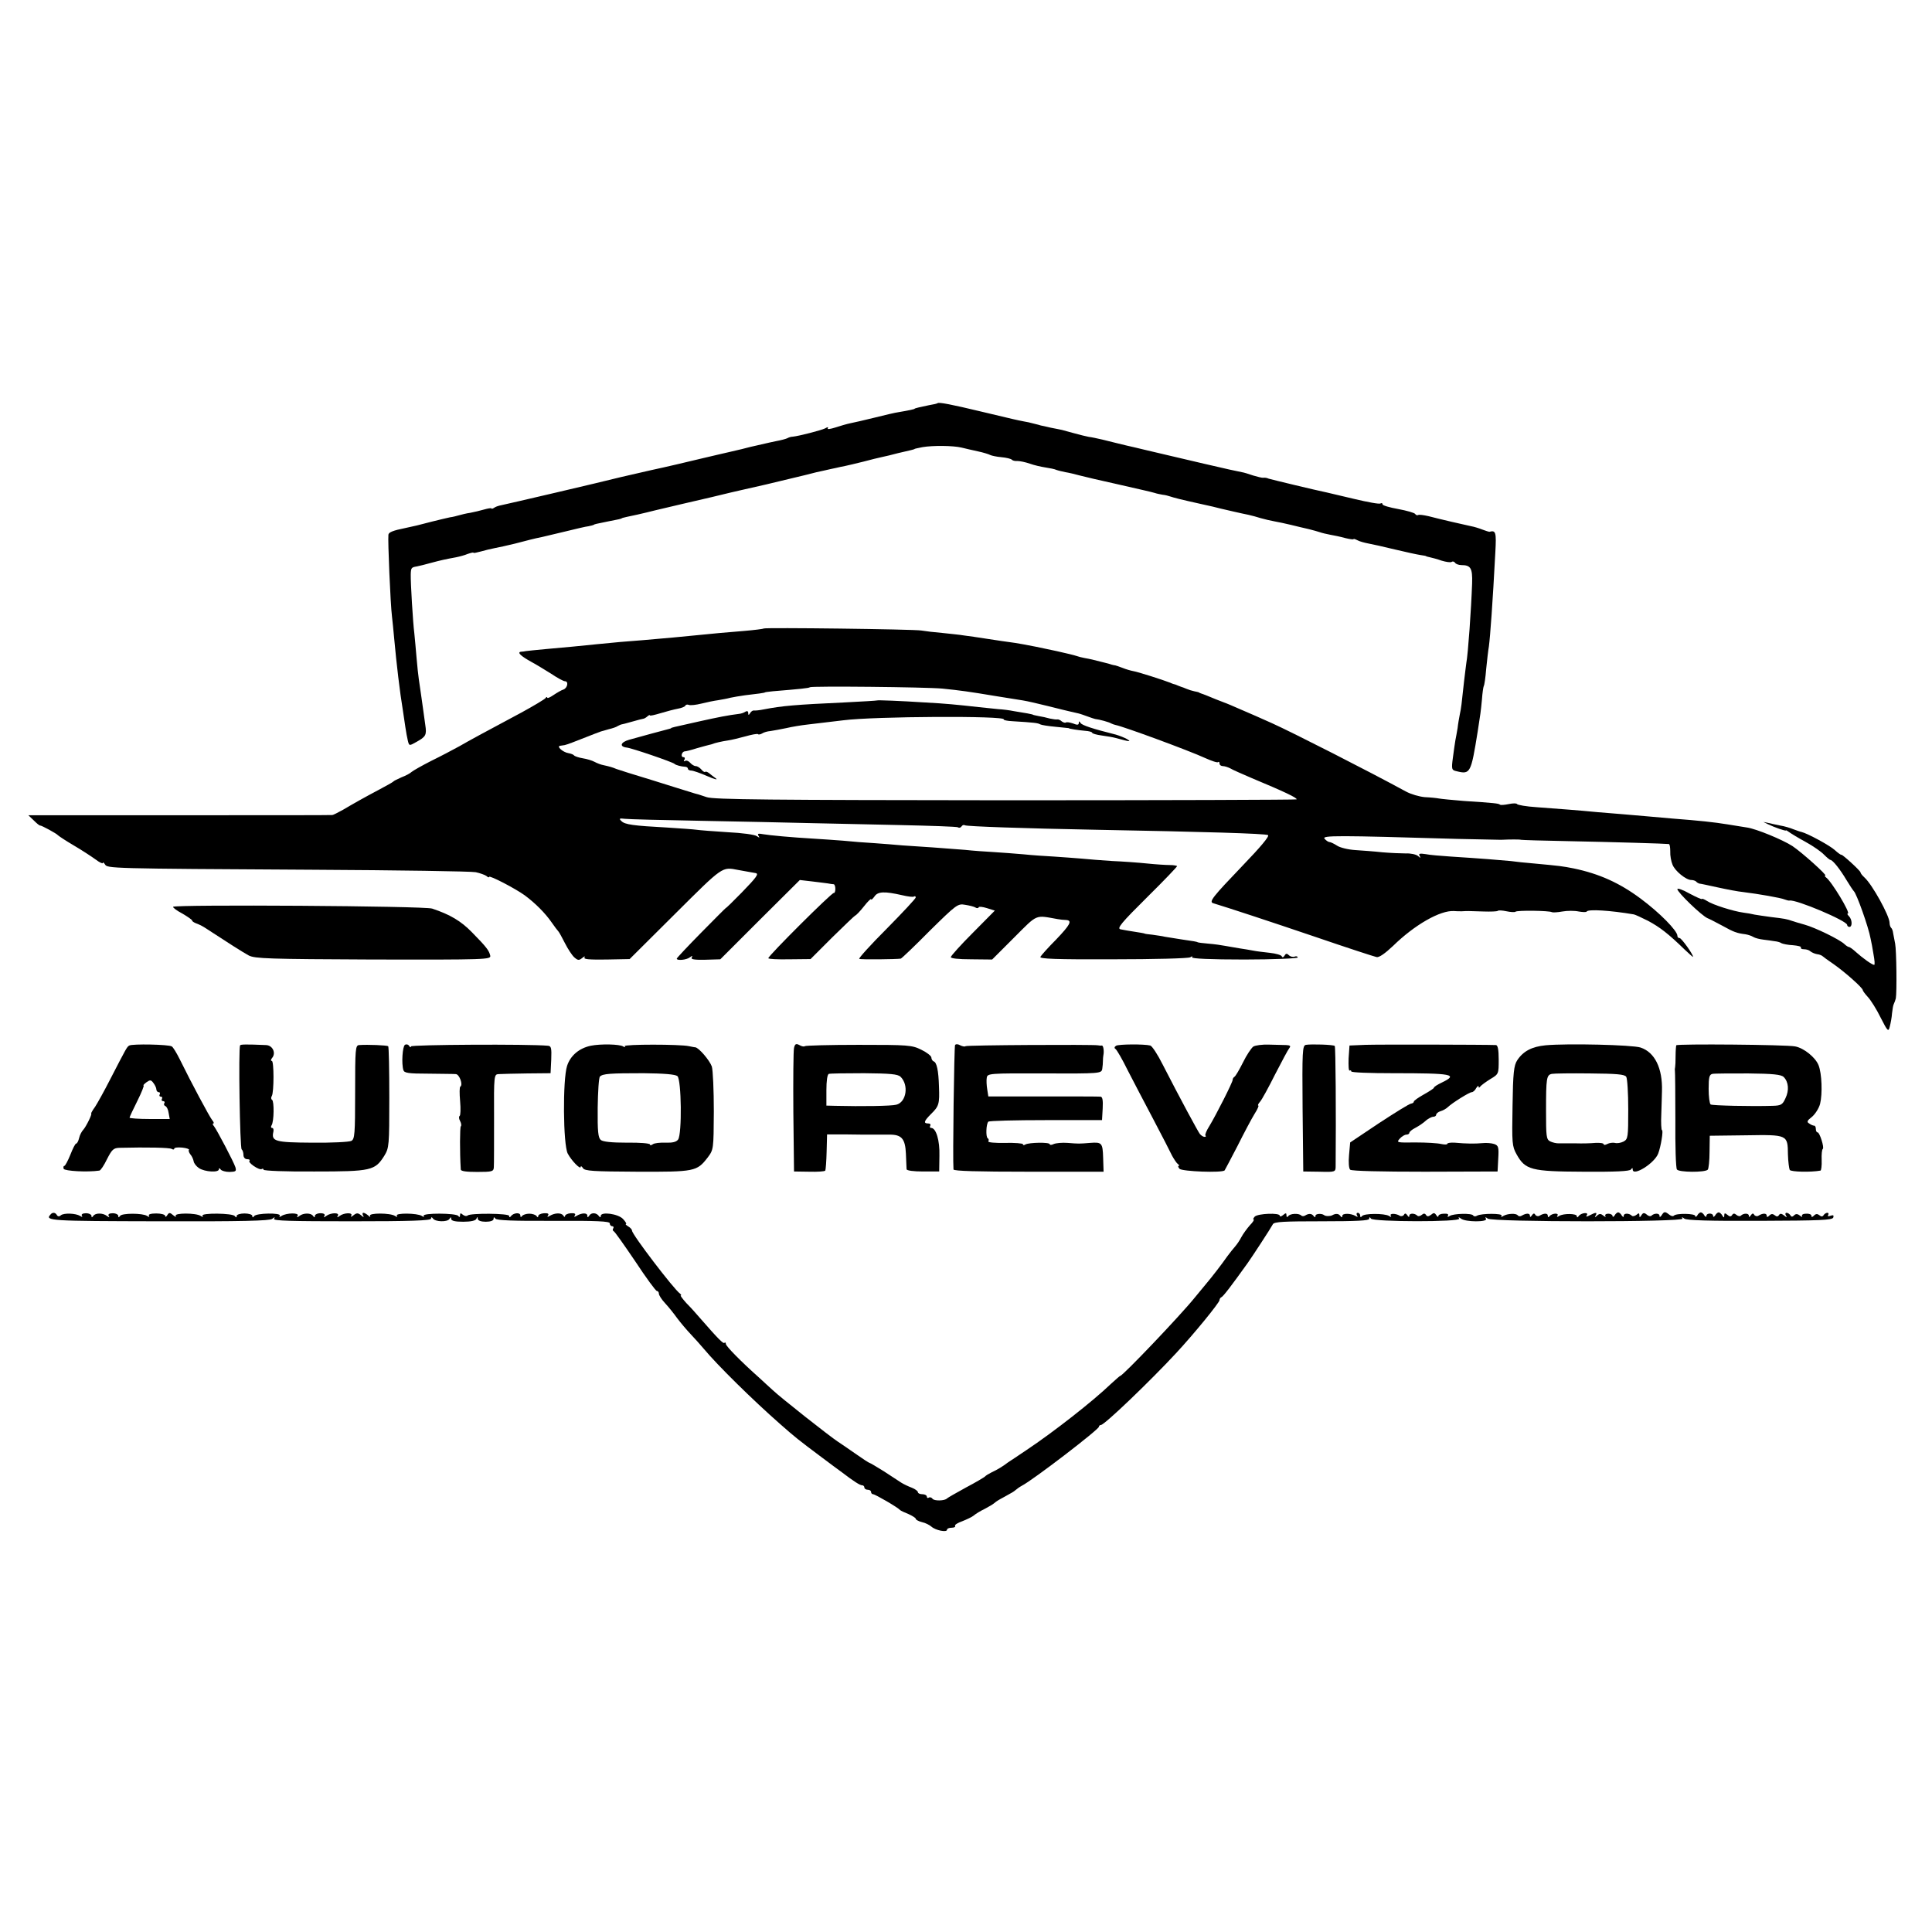 <?xml version="1.0" standalone="no"?>
<!DOCTYPE svg PUBLIC "-//W3C//DTD SVG 20010904//EN"
 "http://www.w3.org/TR/2001/REC-SVG-20010904/DTD/svg10.dtd">
<svg version="1.0" xmlns="http://www.w3.org/2000/svg"
 width="865pt" height="865pt" viewBox="0 0 865 865"
 preserveAspectRatio="xMidYMid meet">
<g transform="translate(0,865) scale(0.1,-0.1)"
fill="#000000" stroke="none">
<path d="M4198 6845 c-2 -2 -19 -6 -38 -9 -39 -8 -65 -14 -65 -16 0 -2 -28 -8
-70 -15 -16 -2 -66 -14 -110 -25 -44 -11 -93 -22 -108 -25 -15 -3 -46 -12 -67
-19 -22 -7 -37 -9 -34 -4 4 7 0 7 -12 0 -19 -9 -116 -34 -144 -37 -9 0 -20 -4
-25 -7 -6 -3 -28 -9 -50 -13 -22 -5 -44 -9 -50 -11 -5 -1 -21 -5 -35 -8 -14
-3 -45 -10 -70 -17 -25 -6 -52 -12 -60 -14 -8 -2 -62 -14 -120 -28 -58 -14
-159 -38 -225 -52 -66 -15 -126 -29 -135 -31 -95 -24 -502 -119 -545 -128 -5
-1 -16 -5 -22 -9 -7 -5 -13 -6 -13 -3 0 2 -15 0 -32 -5 -18 -5 -46 -12 -63
-15 -16 -2 -39 -8 -50 -11 -11 -3 -29 -8 -40 -9 -11 -2 -47 -11 -80 -19 -60
-16 -82 -21 -120 -29 -55 -11 -75 -19 -76 -30 -3 -26 9 -311 16 -366 2 -19 7
-64 10 -100 10 -110 25 -238 39 -322 3 -21 8 -54 11 -74 3 -21 8 -48 11 -60 6
-24 6 -24 38 -6 43 24 47 31 40 77 -3 22 -7 51 -9 65 -3 24 -12 84 -20 140 -2
14 -7 57 -10 95 -3 39 -8 88 -10 110 -6 45 -17 227 -16 264 1 29 3 31 27 35
11 2 39 9 64 16 45 12 63 16 112 25 15 3 38 9 52 15 15 5 26 8 26 5 0 -2 15 1
33 6 17 5 46 12 62 15 17 3 57 12 90 20 62 16 83 22 123 30 13 3 60 14 105 25
45 11 91 22 102 23 11 2 21 5 23 6 3 3 7 4 62 15 53 10 59 12 63 14 1 2 12 4
24 7 12 2 71 15 130 30 59 14 115 27 123 29 8 2 65 15 125 29 61 15 121 29
135 32 13 3 63 14 110 25 47 11 92 22 100 24 8 2 42 10 75 18 33 9 72 18 88
21 15 4 37 8 50 11 12 3 31 7 42 9 11 2 47 11 80 19 33 9 71 18 85 21 14 3 45
10 70 17 25 6 52 12 60 14 8 2 15 4 15 5 0 1 16 4 35 8 47 8 138 7 175 -2 17
-4 50 -12 74 -17 24 -5 49 -13 54 -16 6 -3 28 -8 51 -10 22 -2 42 -7 46 -11 3
-4 14 -7 25 -6 11 0 36 -5 56 -12 19 -7 51 -14 70 -17 19 -3 41 -7 49 -11 8
-3 26 -7 40 -10 14 -2 43 -9 65 -15 22 -6 92 -22 155 -36 131 -30 159 -36 180
-42 8 -3 24 -6 35 -8 11 -1 27 -5 35 -8 18 -6 45 -13 135 -33 39 -8 79 -18 90
-21 26 -6 94 -22 125 -28 14 -3 39 -10 55 -15 17 -5 44 -11 60 -14 17 -3 50
-10 75 -16 25 -6 61 -15 80 -19 19 -5 42 -11 50 -14 8 -3 29 -8 45 -11 17 -3
47 -9 68 -15 20 -5 37 -7 37 -5 0 3 8 0 18 -5 9 -5 31 -11 47 -14 17 -3 71
-15 120 -27 50 -12 101 -23 115 -25 14 -2 25 -4 25 -5 0 -1 8 -3 17 -5 9 -2
33 -8 52 -15 20 -6 40 -9 45 -6 5 4 12 2 16 -4 3 -5 16 -10 28 -10 42 0 50
-14 48 -81 -4 -115 -18 -316 -26 -358 -1 -9 -6 -45 -10 -81 -11 -104 -13 -120
-19 -148 -3 -15 -8 -43 -10 -62 -3 -19 -8 -44 -10 -55 -2 -12 -7 -46 -11 -77
-7 -52 -6 -56 17 -61 61 -15 64 -9 94 178 12 76 14 90 19 143 2 29 6 56 8 60
3 4 8 39 11 77 4 39 9 84 12 100 6 45 17 195 29 423 5 90 2 99 -27 91 -2 0
-15 4 -31 10 -15 6 -38 13 -50 15 -29 6 -142 32 -191 45 -22 5 -43 8 -47 5 -4
-2 -10 0 -13 5 -3 5 -38 15 -76 22 -39 7 -70 16 -70 21 0 5 -4 7 -9 4 -5 -4
-58 6 -117 20 -59 14 -114 27 -123 29 -49 10 -248 58 -261 62 -8 4 -19 5 -24
4 -4 -1 -25 4 -45 10 -20 7 -43 14 -51 15 -8 1 -85 18 -170 38 -85 20 -166 39
-179 42 -13 3 -51 12 -85 20 -34 8 -70 17 -81 19 -28 7 -63 15 -110 27 -22 5
-49 11 -60 12 -11 2 -40 9 -65 16 -25 7 -49 13 -55 15 -5 1 -28 6 -50 10 -22
5 -42 10 -45 10 -3 1 -16 5 -30 8 -14 4 -36 9 -50 11 -30 6 -31 6 -190 44
-129 31 -186 42 -192 37z"/>
<path d="M3419 5836 c-2 -2 -42 -7 -89 -11 -87 -7 -132 -11 -210 -19 -58 -6
-145 -14 -240 -22 -91 -7 -115 -9 -205 -18 -38 -4 -88 -9 -110 -11 -58 -5
-198 -18 -210 -20 -5 -1 -16 -3 -23 -3 -18 -3 1 -20 48 -46 19 -10 58 -34 87
-52 28 -19 56 -34 62 -34 18 0 12 -30 -6 -37 -10 -3 -30 -15 -45 -25 -16 -11
-28 -16 -28 -11 0 4 -4 3 -8 -3 -4 -5 -52 -34 -107 -64 -183 -98 -226 -121
-278 -151 -29 -16 -86 -46 -127 -66 -41 -21 -80 -43 -87 -49 -6 -6 -26 -17
-45 -24 -18 -8 -35 -16 -38 -20 -3 -3 -30 -18 -60 -34 -70 -37 -114 -62 -165
-92 -22 -12 -43 -23 -47 -23 -5 -1 -312 -1 -685 -1 l-676 0 24 -23 c13 -13 26
-24 29 -23 7 0 74 -36 80 -44 3 -3 34 -24 70 -45 36 -21 80 -50 98 -63 17 -13
32 -20 32 -16 0 5 5 2 10 -6 11 -18 14 -19 930 -24 382 -2 711 -7 730 -11 19
-4 41 -12 48 -17 6 -6 12 -8 12 -4 0 9 119 -53 160 -83 47 -35 91 -79 120
-121 13 -19 27 -37 30 -40 3 -3 16 -26 29 -52 13 -26 32 -55 42 -64 16 -14 21
-15 36 -3 9 8 14 9 10 2 -5 -8 21 -10 98 -9 l104 2 206 205 c214 213 207 208
280 194 17 -3 39 -7 50 -9 11 -2 23 -4 28 -5 16 -3 4 -19 -63 -88 -38 -39 -70
-70 -70 -68 0 1 -49 -48 -110 -110 -60 -61 -110 -114 -110 -117 0 -10 44 -6
59 6 11 8 13 8 8 -1 -5 -8 11 -11 60 -10 l68 2 178 178 178 177 52 -6 c29 -3
61 -8 72 -9 11 -2 23 -4 28 -4 4 -1 7 -10 7 -21 0 -11 -3 -19 -7 -18 -9 2
-293 -281 -293 -292 0 -4 42 -6 94 -5 l95 1 97 97 c54 53 100 97 103 98 3 0
21 18 39 41 17 22 32 36 32 32 0 -5 7 1 15 12 15 23 45 24 124 6 25 -6 49 -9
53 -6 4 3 8 1 8 -4 0 -5 -59 -68 -130 -140 -72 -72 -127 -133 -123 -135 7 -4
166 -2 186 1 4 1 63 57 130 125 119 117 125 122 158 116 19 -3 40 -8 46 -12 6
-4 13 -4 15 1 1 4 18 2 37 -4 l35 -11 -98 -99 c-54 -54 -98 -103 -99 -109 -1
-6 33 -10 91 -10 l94 -1 98 98 c108 108 93 101 195 83 11 -2 28 -4 38 -4 29
-2 19 -21 -45 -88 -35 -35 -66 -70 -70 -77 -5 -9 68 -12 325 -11 183 0 338 4
346 9 9 6 12 5 8 0 -4 -6 84 -10 234 -10 131 0 239 5 239 9 0 5 -6 7 -14 4 -7
-3 -19 0 -25 6 -9 9 -14 9 -20 -2 -5 -8 -10 -9 -12 -3 -2 6 -26 13 -54 16 -27
3 -61 7 -75 10 -14 3 -41 7 -60 10 -19 3 -48 8 -64 11 -15 3 -49 8 -75 10 -25
2 -47 5 -48 6 -5 3 -17 5 -73 13 -30 5 -64 10 -75 12 -11 3 -36 6 -55 9 -19 2
-35 4 -35 5 0 1 -16 4 -80 14 -11 2 -23 4 -27 5 -20 3 1 28 122 148 72 71 130
132 130 135 0 2 -15 5 -32 5 -18 0 -64 3 -103 7 -38 4 -108 9 -155 11 -47 3
-110 8 -140 11 -30 2 -85 7 -122 9 -37 2 -98 6 -135 10 -37 3 -97 8 -133 10
-36 2 -94 6 -130 10 -36 3 -101 8 -145 11 -44 3 -105 7 -135 9 -30 3 -86 7
-125 10 -38 2 -101 7 -140 11 -38 3 -97 7 -130 9 -103 6 -199 15 -228 20 -22
4 -27 3 -21 -7 6 -10 5 -10 -7 -2 -8 7 -67 15 -131 18 -64 4 -127 9 -140 11
-13 2 -72 6 -133 10 -148 8 -188 13 -203 29 -12 11 -9 13 15 10 15 -2 170 -6
343 -9 173 -3 387 -8 475 -10 88 -2 274 -6 412 -9 139 -3 257 -7 262 -10 5 -4
12 -2 16 4 4 6 10 8 15 5 8 -5 262 -14 585 -20 487 -9 761 -17 772 -24 8 -4
-33 -53 -113 -136 -135 -141 -153 -163 -132 -169 66 -20 246 -79 458 -151 140
-48 263 -88 273 -90 11 -3 38 16 74 50 96 94 211 160 273 156 8 -1 24 -1 35
-1 11 1 25 1 30 1 6 0 36 -1 68 -2 31 -1 60 0 63 3 3 3 20 2 39 -2 19 -4 37
-5 40 -2 7 7 152 5 163 -2 4 -2 25 -1 47 3 22 4 55 4 73 0 18 -3 34 -4 36 0 7
11 105 5 211 -13 6 -1 34 -14 64 -29 52 -28 90 -57 163 -128 21 -20 38 -35 38
-33 0 12 -52 84 -60 84 -6 0 -10 4 -10 10 0 23 -80 104 -165 167 -94 70 -185
111 -300 135 -51 10 -59 11 -177 22 -37 3 -85 8 -105 11 -41 4 -141 12 -268
20 -44 3 -95 7 -113 11 -26 4 -32 2 -26 -8 6 -11 5 -11 -8 0 -9 7 -33 12 -55
11 -21 0 -67 2 -103 5 -36 4 -91 8 -122 10 -32 2 -69 11 -82 20 -14 9 -29 16
-34 16 -5 0 -15 7 -22 15 -12 15 57 15 595 -1 94 -2 181 -4 195 -4 41 2 85 2
90 0 3 -1 97 -4 210 -6 201 -4 438 -11 452 -13 4 -1 6 -16 6 -33 -1 -18 4 -45
10 -59 11 -29 61 -69 84 -69 8 0 18 -3 22 -7 4 -5 11 -8 14 -9 4 0 41 -8 82
-17 41 -9 93 -19 115 -21 66 -8 169 -26 185 -33 8 -3 18 -6 22 -5 29 6 258
-91 258 -109 0 -5 5 -9 10 -9 14 0 13 33 -2 48 -7 7 -9 12 -5 12 14 0 -74 146
-98 162 -5 4 -7 8 -3 8 11 0 -105 104 -147 132 -45 29 -162 77 -203 83 -15 2
-54 9 -87 14 -61 10 -128 17 -245 26 -36 3 -92 8 -125 11 -33 3 -80 7 -105 9
-25 2 -74 6 -110 9 -82 8 -162 14 -270 22 -47 3 -86 10 -88 14 -2 4 -18 4 -37
0 -19 -4 -36 -5 -39 -3 -5 6 -26 8 -163 17 -50 4 -100 9 -111 11 -10 2 -39 5
-63 6 -24 2 -62 13 -84 25 -167 91 -507 264 -600 306 -53 24 -81 36 -185 81
-14 6 -27 11 -30 12 -7 2 -61 24 -80 32 -8 3 -18 7 -22 8 -5 2 -9 3 -10 5 -2
1 -11 3 -21 5 -10 2 -26 7 -35 11 -9 4 -20 8 -24 9 -5 2 -10 4 -13 5 -3 1 -8
3 -12 5 -5 1 -15 4 -23 8 -33 13 -146 49 -165 52 -11 2 -33 8 -50 15 -16 6
-31 11 -32 11 -2 0 -8 1 -15 3 -11 4 -36 10 -88 23 -8 2 -24 5 -35 7 -11 2
-27 6 -35 9 -8 3 -49 13 -90 22 -41 9 -82 17 -90 19 -18 4 -99 19 -120 21 -8
1 -51 7 -95 14 -44 7 -93 14 -110 16 -16 3 -59 7 -95 11 -36 3 -78 8 -95 11
-35 6 -701 14 -706 9z m800 -269 c80 -8 122 -14 236 -33 50 -8 106 -17 125
-20 19 -3 71 -15 115 -26 44 -11 88 -22 98 -24 9 -2 25 -6 35 -8 9 -2 28 -9
42 -14 14 -5 28 -10 33 -11 19 -2 63 -14 72 -20 6 -3 15 -6 20 -7 36 -7 327
-114 401 -148 29 -13 55 -22 58 -18 3 3 6 0 6 -6 0 -7 7 -12 15 -12 8 0 23 -5
33 -10 9 -6 53 -25 97 -44 144 -60 205 -89 200 -95 -3 -2 -590 -4 -1304 -4
-1049 1 -1306 3 -1337 14 -22 7 -41 14 -44 14 -3 1 -16 4 -30 9 -14 4 -90 28
-170 53 -80 24 -152 47 -160 50 -19 8 -30 11 -57 17 -12 2 -30 9 -41 15 -11 6
-34 13 -53 16 -18 3 -36 9 -39 13 -3 4 -14 8 -25 10 -25 4 -55 31 -37 33 7 1
15 2 20 3 7 1 55 19 97 36 20 8 56 22 65 25 3 1 19 5 35 10 17 4 35 10 40 14
6 3 12 6 15 7 3 0 25 6 50 13 25 7 47 13 50 13 3 0 11 4 18 10 6 6 12 8 12 5
0 -3 21 2 48 10 26 8 61 17 77 20 17 3 31 9 33 13 2 5 9 7 16 4 7 -3 33 0 57
6 24 6 58 13 74 15 17 3 41 7 55 11 14 3 43 8 65 11 22 3 51 6 65 8 14 2 25 4
25 5 0 1 16 3 35 5 121 10 162 14 166 18 6 6 517 1 593 -6z"/>
<path d="M3927 5514 c-1 -1 -67 -5 -147 -9 -217 -10 -277 -15 -360 -31 -19 -4
-39 -6 -44 -5 -5 1 -13 -4 -17 -11 -7 -11 -9 -11 -9 0 0 8 -5 10 -12 6 -7 -5
-19 -9 -28 -10 -49 -6 -95 -15 -180 -34 -122 -27 -125 -28 -125 -30 0 -1 -7
-3 -15 -5 -8 -2 -42 -11 -75 -20 -33 -9 -77 -21 -98 -27 -39 -11 -45 -31 -11
-35 22 -2 206 -65 214 -73 6 -6 30 -12 48 -13 6 0 12 -4 12 -9 0 -4 7 -8 15
-8 8 0 40 -11 72 -25 32 -14 49 -18 38 -10 -11 8 -25 19 -31 24 -7 5 -14 8
-17 5 -2 -2 -10 2 -17 11 -7 8 -18 15 -25 15 -7 0 -18 7 -25 15 -7 8 -17 12
-23 8 -6 -3 -7 -1 -3 5 4 7 2 12 -4 12 -14 0 -8 25 6 26 5 0 29 6 54 14 25 7
50 14 55 15 6 1 12 3 15 4 8 4 42 12 70 16 14 2 48 10 77 18 28 8 54 13 57 10
2 -3 11 -1 18 3 7 5 24 10 38 11 14 2 45 8 70 13 25 6 68 13 95 16 52 6 109
13 160 19 138 18 730 21 719 4 -2 -3 16 -7 39 -8 98 -6 114 -8 124 -14 5 -3
36 -8 69 -11 32 -3 59 -6 59 -6 0 -3 41 -9 73 -12 17 -1 32 -5 32 -9 0 -3 19
-9 43 -12 23 -3 51 -8 62 -11 66 -18 71 -18 51 -5 -11 6 -33 15 -50 20 -104
26 -152 42 -158 52 -6 9 -8 9 -8 0 0 -9 -7 -10 -26 -2 -15 5 -29 7 -32 4 -3
-2 -11 0 -18 5 -6 6 -16 10 -20 9 -5 -1 -20 1 -34 4 -14 4 -36 9 -50 11 -14 3
-25 5 -25 6 0 1 -11 3 -25 6 -14 2 -41 7 -60 10 -19 4 -51 8 -70 9 -19 2 -59
6 -87 9 -99 11 -148 16 -243 21 -107 7 -211 11 -213 9z"/>
<path d="M7915 4960 c29 -14 80 -32 81 -28 0 2 7 -2 15 -8 8 -6 41 -26 74 -44
33 -18 70 -44 82 -57 12 -12 25 -23 28 -23 10 0 43 -41 72 -90 15 -25 30 -47
33 -50 12 -10 66 -161 75 -212 3 -13 9 -44 13 -70 5 -27 7 -48 3 -48 -9 0 -51
30 -81 57 -14 13 -28 23 -32 23 -3 0 -13 6 -20 13 -22 21 -131 74 -178 87 -25
7 -52 15 -60 18 -21 7 -29 9 -89 16 -30 4 -64 9 -75 11 -12 3 -34 7 -51 9 -44
6 -137 35 -162 52 -13 8 -23 12 -23 9 0 -3 -25 8 -55 24 -30 17 -55 26 -55 20
0 -14 109 -119 135 -130 6 -2 35 -17 65 -33 54 -30 66 -34 105 -39 12 -2 27
-7 35 -12 8 -5 28 -10 45 -12 16 -2 39 -5 50 -7 12 -1 26 -5 31 -9 6 -3 29 -8
52 -9 22 -2 38 -6 35 -10 -2 -5 4 -8 14 -8 11 0 23 -4 28 -9 6 -5 19 -11 30
-13 11 -1 22 -6 25 -9 3 -3 25 -19 50 -36 50 -35 130 -106 130 -116 0 -3 10
-17 23 -31 13 -14 39 -55 57 -92 32 -63 35 -65 41 -40 4 15 9 42 10 59 2 18 5
37 8 42 3 6 7 17 9 25 5 27 3 214 -3 245 -3 17 -7 38 -9 47 -1 10 -5 21 -9 24
-4 4 -7 14 -7 23 -1 32 -77 170 -112 202 -10 9 -18 19 -18 23 0 7 -82 82 -86
79 -2 -1 -15 8 -28 20 -22 21 -124 76 -150 82 -6 1 -22 7 -36 12 -14 6 -41 14
-60 17 -19 4 -44 9 -55 12 l-20 4 20 -10z"/>
<path d="M775 4590 c-2 -3 16 -17 41 -30 24 -14 44 -28 44 -31 0 -4 8 -9 18
-13 9 -3 26 -11 37 -18 104 -68 173 -112 199 -126 28 -14 88 -16 558 -18 506
-1 526 0 523 17 -5 23 -17 39 -83 106 -48 49 -96 78 -177 105 -33 12 -1153 19
-1160 8z"/>
<path d="M579 3969 c-11 -6 -13 -11 -87 -154 -25 -49 -55 -103 -66 -120 -12
-16 -19 -30 -18 -30 7 0 -23 -60 -35 -73 -7 -7 -16 -24 -19 -38 -3 -13 -9 -24
-13 -24 -4 0 -15 -22 -26 -50 -11 -27 -23 -50 -27 -50 -4 0 -5 -6 -3 -13 5
-10 105 -16 160 -8 6 1 21 24 34 51 22 43 29 50 55 51 126 3 225 1 235 -5 6
-4 11 -3 11 1 0 5 16 7 36 5 19 -2 33 -7 30 -10 -3 -3 0 -12 6 -20 7 -8 13
-21 15 -31 1 -9 12 -23 24 -31 26 -17 89 -21 89 -5 0 6 3 6 8 -1 4 -6 22 -11
40 -11 28 1 31 3 26 21 -8 25 -82 165 -96 184 -6 6 -7 12 -3 12 4 0 2 7 -5 15
-12 15 -92 164 -145 272 -14 28 -30 55 -36 58 -14 9 -177 12 -190 4z m121
-196 c0 -7 5 -13 11 -13 5 0 7 -4 4 -10 -3 -5 -1 -10 5 -10 6 0 8 -4 5 -10 -3
-5 -1 -10 5 -10 6 0 9 -4 6 -9 -4 -5 -1 -11 4 -13 6 -2 13 -15 15 -31 l5 -27
-90 0 c-49 0 -90 3 -90 6 0 3 16 37 35 75 19 38 31 69 28 69 -4 0 2 6 12 14
17 12 21 12 32 -3 7 -9 13 -22 13 -28z"/>
<path d="M1075 3970 c-8 -13 -1 -461 7 -466 4 -3 8 -14 8 -25 0 -11 7 -19 17
-19 9 0 13 -3 10 -7 -9 -8 44 -44 55 -37 4 3 8 1 8 -3 0 -5 102 -9 228 -8 255
0 271 4 313 71 21 35 22 45 22 260 0 124 -2 227 -5 230 -5 4 -91 8 -130 5 -17
-1 -18 -18 -18 -211 0 -189 -2 -210 -17 -218 -10 -5 -89 -9 -176 -8 -166 1
-183 6 -173 49 2 9 0 17 -6 17 -5 0 -6 6 -2 12 11 17 12 108 2 114 -5 3 -5 11
-1 17 10 17 10 157 0 157 -5 0 -5 6 1 13 19 22 3 57 -27 58 -92 4 -113 3 -116
-1z"/>
<path d="M1813 3972 c-11 -7 -16 -84 -7 -113 4 -13 22 -16 112 -16 59 -1 114
-1 123 -2 16 -1 33 -48 20 -56 -4 -2 -4 -31 -1 -65 3 -34 2 -64 -2 -66 -4 -3
-4 -13 2 -23 5 -10 7 -21 3 -24 -4 -5 -5 -113 0 -193 0 -8 26 -11 74 -11 67 0
73 2 74 21 1 12 1 110 1 219 -1 195 0 197 21 198 12 1 69 2 127 3 l105 1 3 61
c2 52 0 61 -15 62 -84 8 -613 5 -613 -3 0 -5 -4 -5 -8 2 -4 7 -13 9 -19 5z"/>
<path d="M2645 3968 c-52 -11 -91 -44 -106 -90 -20 -61 -18 -353 3 -393 17
-32 58 -74 58 -59 0 5 5 2 10 -6 8 -13 47 -15 242 -16 258 -1 268 1 316 63 27
36 27 37 28 207 0 94 -4 185 -9 201 -10 28 -58 84 -74 86 -5 0 -17 3 -28 5
-40 9 -293 9 -288 0 4 -5 0 -6 -7 -1 -16 10 -100 12 -145 3z m388 -136 c18
-16 21 -259 3 -284 -8 -11 -25 -15 -56 -14 -25 1 -51 -2 -57 -7 -7 -5 -13 -6
-13 -1 0 5 -46 9 -103 8 -68 0 -107 4 -117 12 -12 10 -15 38 -14 144 1 72 5
135 10 140 13 13 46 15 196 15 91 -1 141 -5 151 -13z"/>
<path d="M3555 3958 c-3 -13 -4 -142 -3 -288 l3 -265 68 -1 c37 -1 69 1 72 5
2 4 5 42 6 85 l2 77 81 0 c44 -1 99 -1 121 -1 22 0 56 0 75 0 57 1 73 -18 76
-86 1 -33 3 -64 3 -69 1 -6 31 -10 74 -10 l72 0 1 70 c2 69 -15 125 -37 125
-6 0 -7 5 -4 10 3 6 -1 10 -9 10 -23 0 -19 11 13 43 35 34 38 45 35 122 -2 72
-10 109 -24 113 -5 2 -10 10 -10 17 0 7 -20 23 -45 35 -42 21 -59 22 -281 22
-130 0 -238 -3 -241 -6 -3 -3 -14 -1 -24 5 -15 8 -20 5 -24 -13z m477 -129
c38 -37 26 -114 -19 -125 -21 -6 -155 -8 -275 -5 l-38 1 0 69 c0 41 4 71 11
73 6 2 77 3 158 3 116 -1 151 -4 163 -16z"/>
<path d="M4276 3971 c-4 -7 -11 -513 -7 -557 1 -7 109 -10 336 -10 l336 0 -2
62 c-2 68 -6 71 -59 67 -49 -4 -50 -4 -100 0 -25 2 -53 -1 -62 -5 -10 -5 -18
-5 -18 -1 0 10 -93 8 -109 -1 -6 -4 -11 -4 -11 1 0 4 -36 7 -80 6 -44 -1 -78
2 -75 7 3 5 2 11 -3 14 -9 6 -7 64 3 74 4 4 120 7 258 7 l251 0 3 53 c2 36 -1
52 -10 52 -6 1 -122 1 -257 1 l-245 0 -5 32 c-3 18 -4 41 -2 52 3 19 11 20
258 19 250 -1 255 0 259 20 2 12 3 28 3 36 0 8 1 20 2 25 4 19 0 45 -7 44 -5
-1 -12 0 -18 1 -24 4 -588 1 -592 -4 -3 -3 -14 -1 -24 4 -10 6 -20 6 -23 1z"/>
<path d="M4997 3968 c-8 -5 -9 -11 -2 -15 6 -5 30 -46 53 -93 24 -47 76 -146
115 -220 39 -74 77 -148 85 -165 9 -16 20 -33 26 -37 6 -4 7 -8 3 -8 -4 0 -2
-6 4 -13 12 -12 191 -19 202 -7 2 3 28 52 58 110 29 58 63 122 76 143 13 20
20 37 17 37 -4 0 -1 8 8 18 8 9 38 64 67 122 30 58 58 111 64 118 7 9 3 12
-14 13 -13 0 -48 1 -78 2 -29 1 -61 -3 -70 -9 -9 -7 -30 -38 -46 -71 -16 -32
-33 -61 -38 -64 -5 -3 -8 -9 -8 -13 2 -8 -76 -161 -104 -207 -13 -20 -21 -40
-18 -43 4 -3 2 -6 -4 -6 -6 0 -15 6 -21 13 -9 12 -86 154 -167 312 -22 44 -47
82 -55 84 -28 7 -142 6 -153 -1z"/>
<path d="M5847 3972 c-16 -3 -17 -28 -15 -285 l3 -282 73 -1 c71 -2 72 -1 72
25 2 235 0 535 -4 538 -6 6 -105 9 -129 5z"/>
<path d="M6113 3972 l-71 -3 -4 -58 c-1 -33 0 -57 5 -54 4 2 7 0 7 -4 0 -5 84
-8 188 -8 264 0 294 -5 217 -42 -19 -9 -35 -19 -35 -23 0 -3 -20 -16 -45 -30
-25 -14 -45 -28 -45 -32 0 -5 -6 -8 -12 -9 -7 0 -71 -40 -143 -87 l-130 -87
-5 -56 c-3 -33 -1 -60 5 -66 7 -6 139 -9 335 -9 l325 1 3 58 c3 51 1 58 -18
65 -12 4 -36 6 -53 4 -33 -3 -69 -3 -124 2 -18 1 -33 -1 -33 -5 0 -4 -12 -4
-27 -1 -16 4 -67 7 -115 7 -84 -1 -87 -1 -71 17 9 10 22 18 30 18 7 0 13 4 13
8 0 5 12 15 28 23 15 8 36 22 46 32 11 9 26 17 33 17 7 0 13 4 13 9 0 5 9 13
20 16 11 3 26 12 32 18 21 20 97 67 107 67 6 0 15 8 20 18 6 9 11 13 11 7 0
-6 3 -6 8 1 4 5 24 20 45 33 37 22 37 23 37 87 0 44 -4 64 -12 65 -49 2 -527
3 -585 1z"/>
<path d="M6920 3970 c-61 -6 -100 -26 -127 -67 -15 -23 -19 -56 -21 -205 -3
-167 -2 -180 18 -216 39 -70 65 -77 299 -78 144 -1 208 2 213 10 6 8 8 8 8 0
0 -33 97 27 114 71 12 31 24 105 17 105 -3 0 -5 33 -3 72 1 40 3 87 3 103 3
102 -32 174 -96 195 -37 12 -326 19 -425 10z m361 -141 c5 -8 9 -73 9 -146 0
-124 -1 -133 -21 -144 -12 -6 -29 -9 -39 -6 -9 2 -25 0 -34 -5 -9 -5 -16 -5
-16 -1 0 5 -17 7 -37 6 -21 -2 -60 -3 -88 -2 -27 0 -60 0 -73 0 -13 -1 -32 4
-42 9 -17 9 -18 23 -18 137 0 146 2 160 26 165 9 2 86 3 170 2 120 -1 156 -4
163 -15z"/>
<path d="M7505 3970 c-1 -3 -3 -24 -3 -47 0 -24 -1 -46 -2 -50 -1 -5 -2 -12
-1 -17 1 -5 2 -104 2 -220 -1 -116 2 -216 7 -222 8 -13 125 -14 138 -1 4 4 8
40 8 80 l1 72 162 2 c187 3 187 3 188 -86 1 -32 5 -62 8 -69 6 -9 95 -11 138
-3 3 1 6 22 5 47 -1 25 1 47 5 50 8 5 -14 74 -23 74 -5 0 -8 7 -8 15 0 8 -3
15 -7 15 -5 0 -15 4 -23 10 -12 7 -9 13 13 30 14 12 31 38 36 58 11 44 8 136
-7 173 -14 35 -66 77 -105 84 -40 8 -528 12 -532 5z m481 -142 c22 -22 25 -60
8 -95 -13 -29 -20 -33 -57 -34 -98 -3 -269 1 -278 6 -5 4 -9 35 -9 70 0 52 3
64 17 67 9 2 82 2 161 2 110 -1 147 -5 158 -16z"/>
<path d="M227 3213 c-29 -29 -2 -30 485 -31 370 -1 496 2 507 11 11 9 13 9 8
0 -5 -9 79 -11 348 -11 260 0 355 3 355 12 0 7 3 8 8 1 10 -16 64 -17 74 -3 6
10 8 10 8 1 0 -9 18 -13 54 -13 34 0 56 5 59 13 4 10 6 10 6 0 1 -8 15 -13 36
-13 21 0 35 5 35 13 0 8 2 9 8 1 5 -8 82 -11 259 -10 196 1 253 -2 253 -11 0
-7 5 -13 11 -13 5 0 8 -4 5 -9 -4 -5 -3 -11 1 -13 5 -1 48 -63 97 -135 48 -73
92 -133 97 -133 5 0 9 -6 9 -12 0 -7 12 -26 28 -43 15 -16 39 -46 54 -67 15
-20 42 -52 60 -71 18 -19 45 -49 60 -67 59 -71 217 -227 340 -335 69 -61 86
-74 178 -143 47 -35 92 -69 101 -75 51 -39 79 -57 89 -57 5 0 10 -4 10 -10 0
-5 7 -10 15 -10 8 0 15 -4 15 -10 0 -5 4 -10 9 -10 9 0 111 -59 121 -71 3 -3
20 -11 38 -18 17 -8 32 -17 32 -21 0 -4 12 -11 28 -15 15 -3 34 -13 42 -20 19
-17 70 -27 70 -14 0 5 9 9 21 9 11 0 18 4 15 8 -3 5 12 14 32 21 20 8 44 19
52 26 8 7 31 21 50 30 19 10 37 21 40 24 3 3 15 12 28 19 12 6 32 18 45 25 12
6 24 15 27 18 3 3 14 11 25 17 52 27 345 252 345 264 0 4 4 8 9 8 16 0 223
199 336 321 81 87 195 227 195 238 0 5 4 11 8 13 8 2 47 54 118 153 18 25 103
155 113 174 6 11 51 13 220 13 155 0 211 3 211 11 0 8 3 9 8 1 10 -15 404 -16
395 0 -5 8 -3 8 8 0 20 -16 121 -16 112 -1 -5 9 -3 9 8 1 20 -16 881 -16 872
0 -5 8 -3 8 8 0 10 -8 113 -11 338 -10 269 1 325 3 329 15 3 10 0 12 -12 8
-10 -4 -15 -3 -11 3 3 6 2 10 -4 10 -5 0 -13 -5 -16 -10 -5 -8 -11 -8 -19 -1
-9 7 -16 7 -24 -1 -8 -8 -12 -9 -12 -1 0 6 -11 10 -24 9 -13 0 -21 -5 -18 -11
3 -5 -1 -4 -9 2 -11 9 -19 9 -26 2 -8 -8 -13 -8 -17 0 -4 6 -12 11 -17 11 -6
0 -7 -6 -3 -12 6 -10 4 -10 -8 0 -12 9 -18 10 -23 2 -5 -8 -11 -8 -19 -1 -9 7
-16 7 -24 -1 -8 -8 -12 -9 -12 -1 0 12 -18 12 -37 0 -6 -4 -15 -2 -19 4 -4 8
-9 7 -15 -2 -6 -9 -9 -10 -9 -2 0 12 -24 12 -36 0 -4 -4 -13 -2 -20 4 -8 7
-14 7 -19 -1 -5 -8 -11 -8 -21 1 -11 9 -14 8 -14 -2 0 -12 -2 -12 -9 -1 -4 8
-12 14 -16 14 -4 0 -12 -6 -16 -14 -5 -7 -9 -8 -9 -2 0 14 -30 14 -30 0 0 -6
-4 -5 -9 2 -4 8 -12 14 -16 14 -4 0 -12 -6 -16 -14 -5 -7 -9 -8 -9 -2 0 11
-85 13 -96 1 -4 -4 -14 -1 -22 6 -18 14 -22 13 -33 -5 -6 -8 -9 -9 -9 -1 0 12
-24 12 -36 0 -4 -4 -14 -2 -21 5 -11 9 -17 9 -24 -3 -7 -11 -9 -11 -9 0 0 10
-3 11 -13 2 -8 -6 -17 -8 -21 -4 -12 12 -36 12 -36 0 0 -8 -3 -7 -9 1 -4 8
-12 14 -16 14 -4 0 -12 -6 -16 -14 -5 -7 -9 -8 -9 -3 0 6 -9 11 -19 11 -11 0
-17 -5 -13 -11 3 -5 -1 -4 -9 2 -12 10 -18 10 -29 0 -10 -9 -11 -9 -6 1 9 15
1 15 -26 1 -15 -8 -19 -8 -13 1 9 14 -27 10 -37 -5 -5 -7 -8 -7 -8 0 0 12 -60
13 -79 1 -9 -6 -12 -5 -8 1 9 14 -25 11 -35 -2 -5 -6 -8 -6 -8 2 0 12 -17 12
-37 0 -6 -4 -15 -2 -19 4 -4 8 -9 7 -15 -2 -6 -9 -9 -10 -9 -2 0 12 -17 12
-37 0 -6 -4 -14 -3 -17 1 -7 11 -46 9 -65 -2 -9 -6 -12 -5 -8 1 7 11 -91 11
-110 0 -6 -4 -14 -4 -17 1 -6 11 -87 9 -105 -2 -9 -6 -12 -5 -8 1 4 7 -3 10
-18 9 -14 0 -25 -5 -25 -11 0 -5 -4 -4 -9 4 -8 12 -12 12 -24 2 -11 -8 -17 -9
-22 -1 -5 8 -11 8 -19 1 -7 -6 -16 -8 -20 -4 -12 12 -36 12 -36 0 0 -8 -3 -7
-9 2 -6 9 -11 10 -15 2 -4 -6 -13 -8 -19 -4 -18 11 -47 11 -40 0 4 -6 1 -7 -8
-1 -20 12 -112 12 -121 -1 -5 -6 -8 -6 -8 3 0 6 -5 12 -11 12 -5 0 -7 -5 -3
-12 5 -7 3 -8 -7 -2 -21 12 -59 13 -59 0 0 -7 -3 -8 -8 -1 -8 12 -21 13 -37 4
-9 -5 -31 -5 -37 1 -11 8 -38 6 -38 -3 0 -8 -3 -8 -8 -2 -8 12 -22 13 -38 3
-6 -4 -14 -4 -18 0 -11 11 -50 9 -58 -3 -5 -6 -8 -5 -8 4 0 11 -3 11 -15 1 -8
-7 -15 -8 -15 -3 0 14 -97 10 -112 -4 -6 -7 -9 -13 -5 -13 4 0 -3 -12 -17 -26
-13 -15 -30 -38 -38 -53 -7 -14 -20 -33 -28 -42 -8 -9 -24 -29 -35 -44 -25
-36 -70 -94 -93 -121 -9 -11 -33 -40 -52 -63 -67 -83 -323 -351 -334 -351 -2
0 -21 -17 -43 -37 -79 -76 -255 -214 -378 -296 -38 -26 -75 -50 -81 -54 -23
-18 -50 -34 -74 -45 -14 -7 -27 -15 -30 -19 -3 -3 -41 -26 -85 -49 -44 -24
-82 -46 -85 -49 -10 -11 -58 -12 -65 -1 -3 5 -11 8 -16 5 -5 -4 -9 -1 -9 4 0
6 -9 11 -20 11 -11 0 -20 4 -20 9 0 5 -12 14 -27 20 -16 6 -37 16 -48 23 -11
7 -46 30 -78 51 -32 20 -61 37 -63 37 -3 0 -32 19 -66 43 -33 23 -68 47 -76
52 -38 25 -255 196 -292 231 -14 13 -41 37 -60 55 -81 72 -150 142 -150 152 0
6 -3 8 -6 5 -5 -6 -27 16 -109 110 -16 19 -44 50 -62 68 -17 19 -28 34 -25 34
4 0 2 4 -3 8 -28 20 -215 265 -215 282 0 5 -8 14 -17 19 -10 6 -14 11 -10 11
4 0 -2 10 -13 22 -22 24 -100 34 -100 14 0 -7 -3 -8 -8 -1 -11 16 -34 17 -43
3 -7 -10 -9 -10 -9 -1 0 14 -26 13 -49 -1 -10 -6 -12 -5 -7 2 5 8 -1 11 -18
10 -15 -1 -26 -7 -26 -13 0 -5 -4 -4 -8 3 -9 13 -38 12 -61 -2 -10 -6 -12 -5
-7 2 5 8 -1 11 -18 10 -15 -1 -26 -7 -26 -13 0 -7 -3 -6 -8 1 -4 5 -18 10 -32
10 -14 0 -28 -5 -32 -10 -5 -7 -8 -6 -8 2 0 15 -31 12 -42 -3 -5 -7 -8 -6 -8
1 0 12 -174 13 -186 2 -4 -4 -13 -3 -21 3 -10 9 -13 8 -13 -2 0 -9 -3 -10 -8
-3 -9 13 -163 14 -155 0 4 -5 1 -6 -8 0 -21 13 -120 14 -112 1 4 -6 1 -7 -8
-1 -22 14 -120 14 -112 0 3 -6 0 -6 -8 2 -7 6 -17 12 -22 12 -4 0 -5 -6 -1
-12 5 -9 2 -9 -9 1 -14 11 -20 11 -34 0 -10 -8 -14 -9 -10 -2 9 15 -32 14 -52
-1 -11 -8 -13 -8 -8 1 9 15 -32 14 -52 -1 -11 -8 -13 -8 -8 0 4 7 -2 12 -18
12 -14 0 -25 -6 -25 -12 0 -8 -2 -8 -8 0 -9 14 -43 14 -61 0 -11 -8 -13 -8 -8
1 8 14 -50 13 -72 -1 -9 -6 -12 -5 -8 1 8 14 -106 12 -115 -2 -5 -7 -8 -7 -8
1 0 6 -16 11 -35 11 -19 0 -35 -5 -35 -11 0 -8 -3 -8 -8 -1 -9 14 -153 15
-145 2 4 -6 1 -7 -8 -1 -21 14 -120 14 -112 0 4 -6 -1 -5 -11 3 -15 13 -19 13
-27 0 -5 -8 -9 -9 -9 -3 0 6 -18 11 -40 11 -24 0 -37 -4 -33 -10 4 -6 1 -7 -8
-1 -20 13 -113 13 -121 0 -6 -8 -8 -8 -8 0 0 6 -11 12 -25 12 -16 0 -22 -5
-18 -12 5 -8 3 -8 -8 0 -18 14 -52 14 -61 0 -6 -8 -8 -8 -8 0 0 6 -11 12 -25
12 -14 0 -22 -5 -18 -11 4 -6 1 -7 -8 -1 -20 12 -72 14 -86 3 -7 -7 -14 -6
-18 1 -7 12 -19 13 -28 3z"/>
</g>
</svg>
